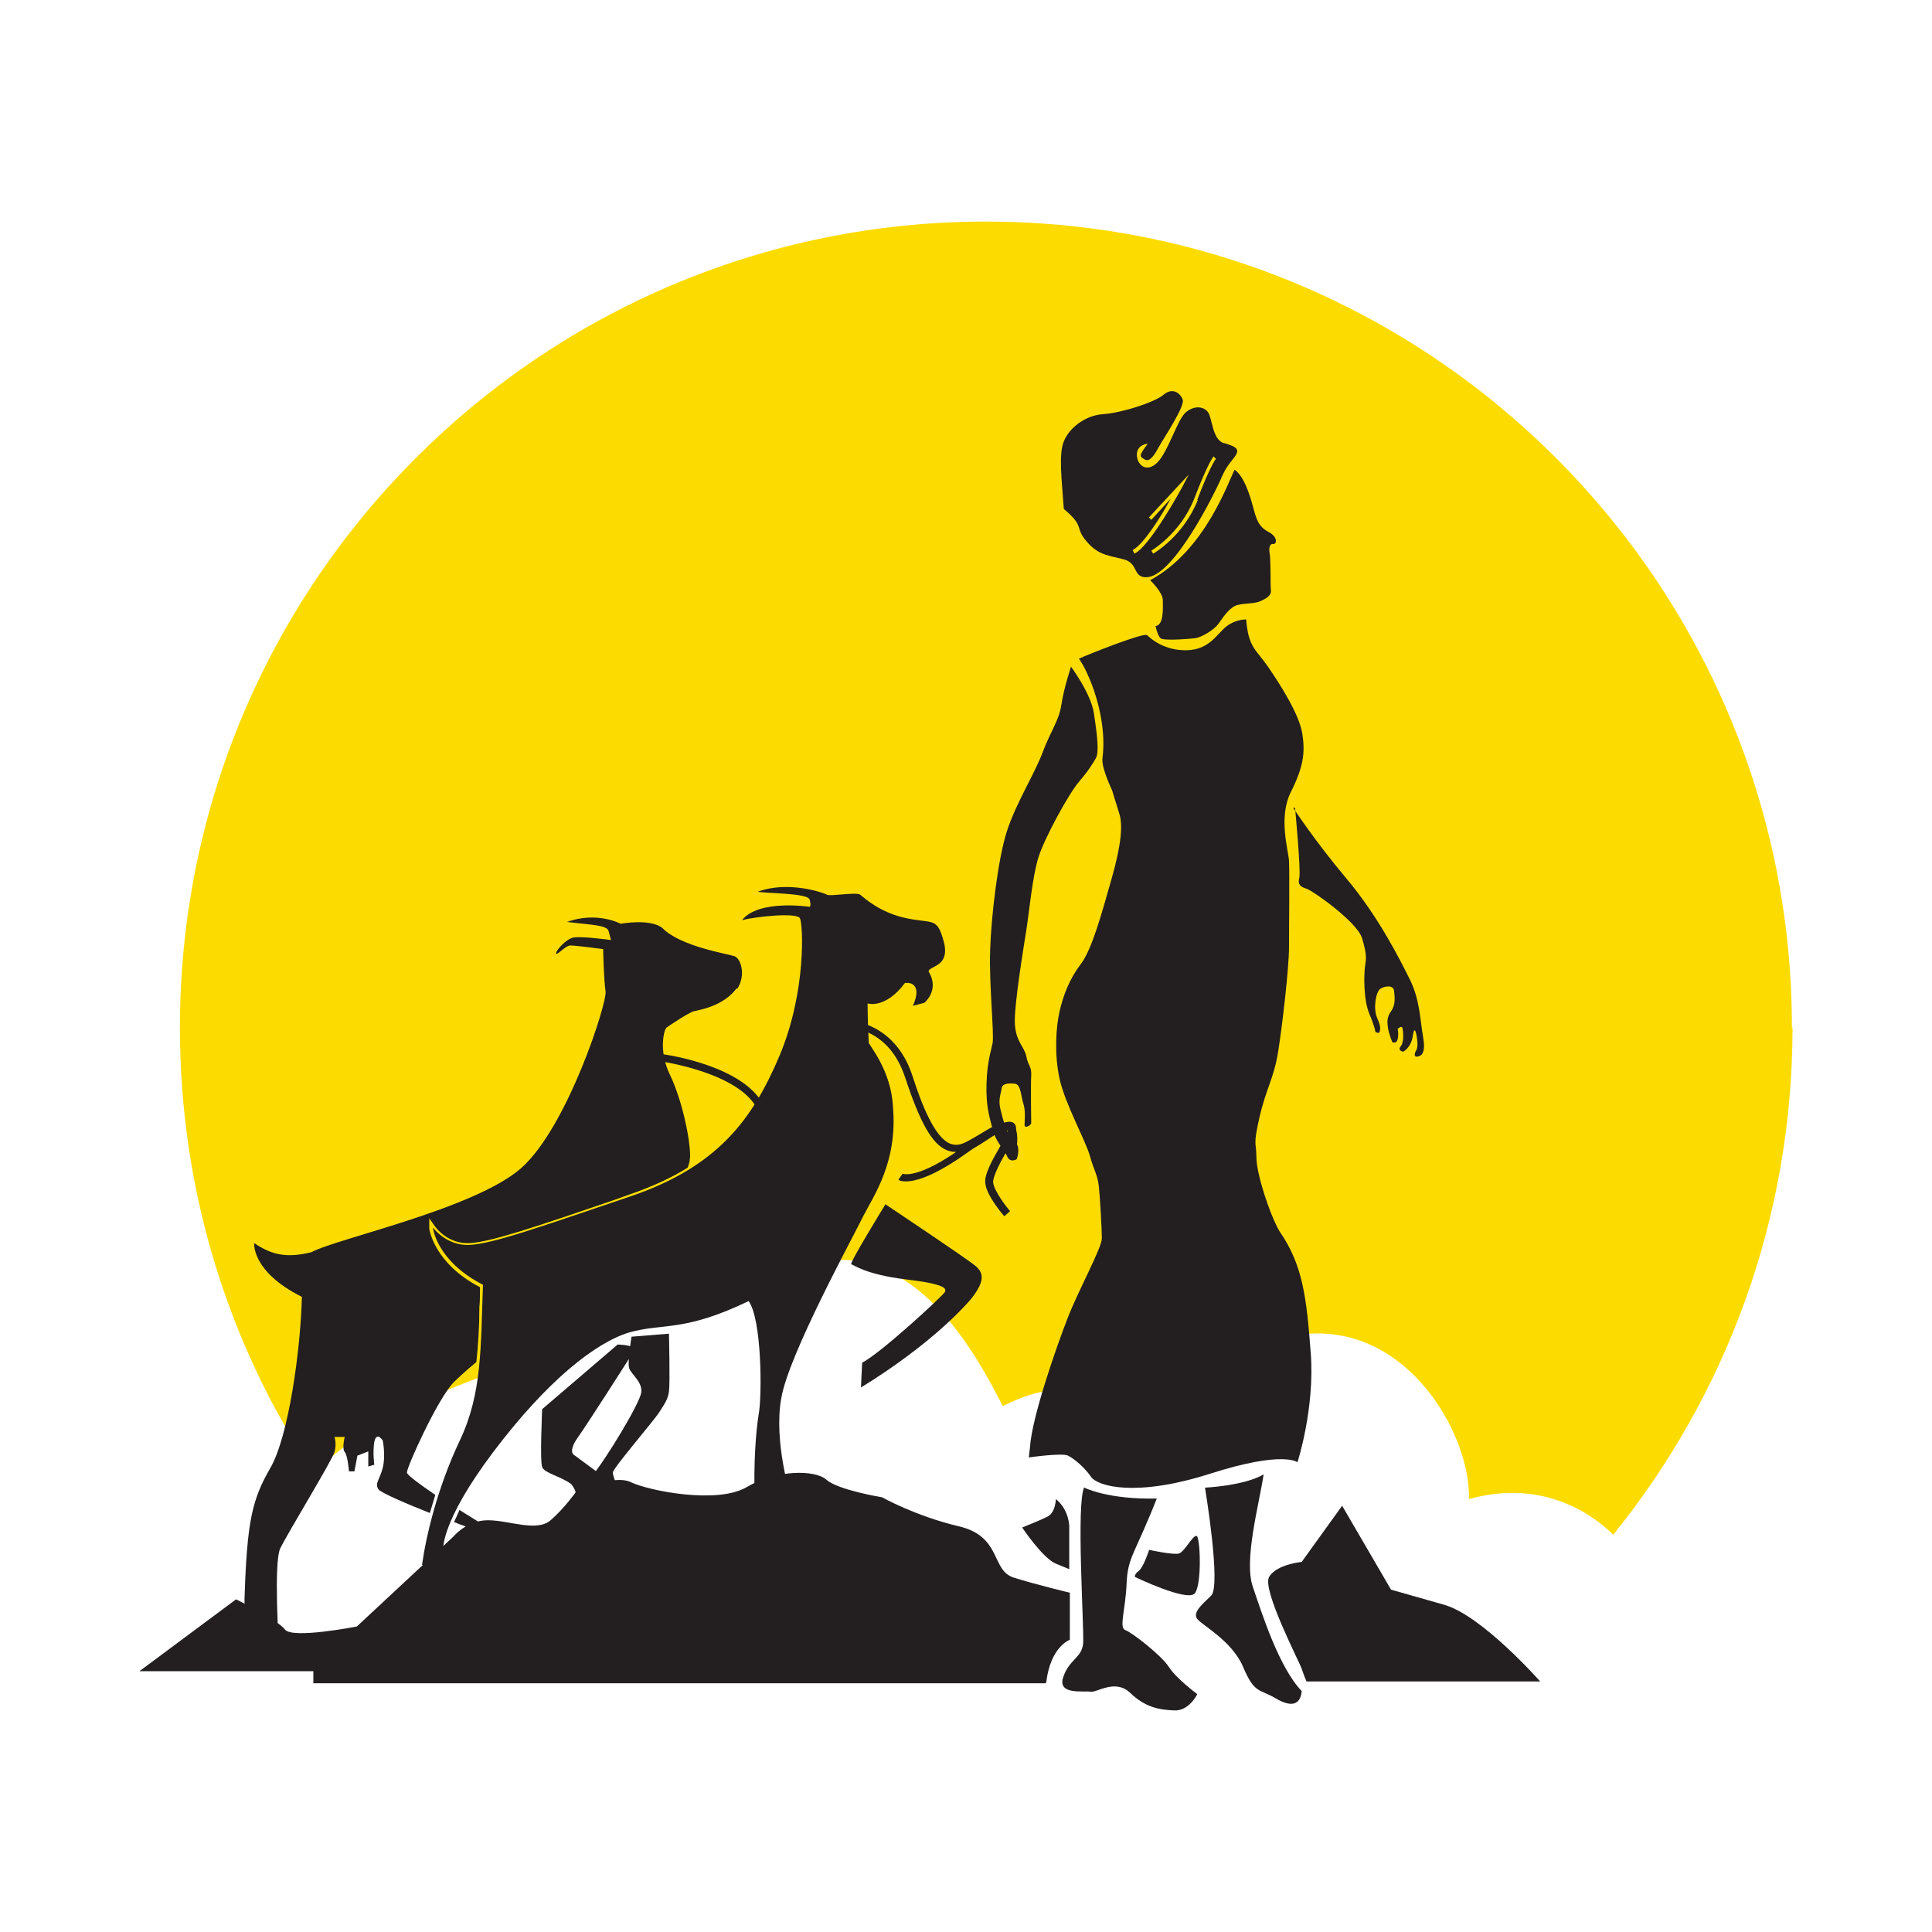 <?xml version="1.0" encoding="UTF-8"?>
<svg id="Layer_1" data-name="Layer 1" xmlns="http://www.w3.org/2000/svg" viewBox="0 0 32 32">
  <defs>
    <style>
      .cls-1 {
        fill: #231f20;
      }

      .cls-2 {
        fill: #fcdc00;
      }
    </style>
  </defs>
  <path class="cls-2" d="M29.69,17.02c0,3.18-1.11,6.1-2.97,8.4-.27-.27-1.11-.95-2.39-.59.04-1.18-1.3-3.45-3.51-2.53-2.21.92-2.54,1.01-2.54,1.01,0,0-.45-.64-1.67-.02-.39-.75-1.34-2.62-2.99-2.41-1.65.21-3.62.31-3.62.31l-.27,1.08s-3.16.71-4.49,2.1c-.02.02-.02.04-.02.06-1.42-2.12-2.24-4.67-2.24-7.41,0-7.37,5.98-13.35,13.35-13.35s13.35,5.98,13.35,13.35Z"/>
  <g id="GOAT_FRONT" data-name="GOAT FRONT">
    <path class="cls-1" d="M15.39,16.06s0,.01-.01.03c.19.31-.07.52-.07.52l-.19.05c.17-.38-.08-.38-.08-.38-.01,0-.03,0-.05,0-.33.44-.62.34-.62.34,0,0,0,.33.02.65,0,.04.37.45.4,1.06.08.91-.31,1.46-.49,1.81-.17.35-1.24,2.3-1.36,3.02-.13.72.16,1.64.16,1.64,0,0-.11.08-.6.05-.02-.63.02-1.15.07-1.45.05-.3.05-1.54-.17-1.85-1.08.52-1.42.36-1.98.52-.56.17-1.36.8-2.25,1.98-.89,1.18-.83,1.63-.83,1.63l-.06.29s-.08.01-.29-.05c.07-.5.26-1.29.63-2.07.37-.78.34-1.56.38-2.57-.78-.4-.83-.95-.83-.95,0,0,.22.31.61.29.39-.02,1.2-.31,2.65-.8,1.45-.49,2.03-1.27,2.48-2.33.45-1.07.39-2.18.34-2.28-.05-.1-.72-.03-.96.03.28-.35,1.12-.22,1.12-.22,0,0,.03-.01,0-.12-.03-.11-.7-.1-.86-.13.51-.19,1.1.02,1.15.05.05.03.49-.05.55,0,.06.05.33.3.77.39.44.09.5-.02.61.38.11.39-.19.41-.23.47Z"/>
    <path class="cls-1" d="M14.67,19.94s-.61.99-.57,1,.24.17.9.25.68.15.65.21-1.07,1.02-1.37,1.17l-.02.41s1.12-.66,1.82-1.46c.23-.29.22-.43.08-.55s-1.49-1.02-1.49-1.02Z"/>
    <path class="cls-1" d="M10.4,22.53s.17-.16.09-.21-.26-.05-.26-.05l-1.25,1.07s-.04.86,0,.96.3.15.48.28c.14.18.06.23.02.37s-.09.24-.09.24l.4-.21.3-.32.07-.08-.65-.48s-.11-.05.06-.29.82-1.26.82-1.26Z"/>
  </g>
  <g id="Goat_Back" data-name="Goat Back">
    <path class="cls-1" d="M12.2,16.37c-.22.3-.63.36-.71.38-.08.02-.41.24-.45.27-.04.03-.14.38.06.79.2.42.33,1.05.33,1.33,0,.06-.01.13-.04.2-.27.17-.6.32-.98.45l-.25.09c-1.26.43-2.02.69-2.38.71-.01,0-.03,0-.04,0-.34,0-.53-.27-.53-.27l-.1-.14v.17s.07.57.84.97c0,.11,0,.23-.01.33,0,.33-.02.63-.05.91-.17.14-.31.27-.38.34-.26.27-.77,1.39-.77,1.49,0,.04.22.2.47.37-.03.1-.06.2-.09.3-.38-.15-.8-.33-.85-.39-.07-.1.02-.16.07-.36.05-.2,0-.45,0-.45,0,0-.1-.16-.14.02-.03.18,0,.38,0,.38l-.1.03v-.25l-.18.07-.05.26h-.09s-.02-.26-.07-.32c-.05-.06,0-.25,0-.25h-.17s.04.11,0,.25c-.04.14-.78,1.35-.9,1.6-.11.25-.02,1.63-.02,1.63h-.75s.2-.13.18-.79c.04-1.31.13-1.66.43-2.18s.5-1.96.52-2.83c-.84-.42-.79-.89-.79-.89.3.2.54.25.95.15.39-.22,2.69-.71,3.47-1.39.77-.68,1.43-2.75,1.4-2.93-.03-.19-.04-.7-.04-.7,0,0-.45-.06-.54-.06s-.23.18-.24.13c0-.05.16-.23.28-.26.13-.03.63.04.63.04,0,0-.01-.04-.04-.15-.03-.1-.29-.1-.69-.15.5-.18.89.03.89.03,0,0,.49-.09.69.07.3.31,1.1.43,1.2.47.1.04.19.31.04.54Z"/>
    <path class="cls-1" d="M10.28,24.77s-.13-.31-.13-.38.69-.87.77-1,.14-.2.16-.34,0-.96,0-.96l-.62.05s-.07.42-.04.52.23.23.2.41-.55,1.05-.83,1.4c.16.39.2.46.2.46l.28-.16Z"/>
    <path class="cls-1" d="M7.98,25.24l.09.11-.32.18s.11-.19-.07-.26c-.03-.01-.09-.03-.16-.06.03-.06.06-.13.09-.2.21.13.37.23.37.23Z"/>
  </g>
  <path class="cls-1" d="M16.63,20.14s-.29-.33-.31-.54c-.02-.14.1-.36.25-.62.05-.09.1-.17.11-.21.01-.04.02-.06.02-.07-.04,0-.18.03-.69.4-.84.6-1.11.46-1.13.44l.07-.1h0s.24.11,1-.44c.62-.44.77-.45.84-.4.07.06.03.17.02.21-.02.05-.06.13-.12.23-.1.17-.25.44-.24.55.02.14.21.39.28.47l-.09.08Z"/>
  <path class="cls-1" d="M15.83,19.08c-.05,0-.1-.01-.15-.03-.24-.1-.44-.45-.69-1.21-.26-.78-.86-.81-.89-.81v-.12s.72.03,1.01.9c.16.5.37,1.02.62,1.13.08.03.15.03.24-.01.09-.04.18-.1.27-.15.21-.13.4-.24.52-.16.09.06.11.2.07.47l-.12-.02c.05-.28,0-.33-.01-.34-.06-.04-.25.08-.38.17-.09.06-.19.12-.28.16-.07.03-.13.05-.19.05Z"/>
  <path class="cls-1" d="M12.85,18.76s-.03-.01-.05-.04h0s0,0,0,0c-.01-.02-.03-.04-.05-.07-.05-.06-.12-.18-.26-.37-.39-.55-1.6-.71-1.61-.71v-.12c.07,0,1.29.16,1.71.76.21.3.28.4.3.43h0s.05.07,0,.1c-.01,0-.03.01-.04.01Z"/>
  <path class="cls-1" d="M17.49,24.81s0,.24-.14.31-.42.18-.42.18c0,0,.34.51.56.6l.22.09v-.71s0-.27-.22-.45Z"/>
  <path class="cls-1" d="M19.03,25.68s-.09.28-.17.34-.06.1-.06.1c0,0,.87.42.99.27s.09-.93.03-.95-.2.26-.29.29-.5-.06-.5-.06Z"/>
  <g id="Lady">
    <path class="cls-1" d="M19.05,9.61s.21.2.21.33.02.41-.12.43c0,0,.03.15.08.2s.5.01.58,0,.3-.12.39-.25.19-.27.31-.3.28-.02.37-.06.19-.09.18-.18,0-.5-.02-.61.01-.17.06-.16.09-.11-.08-.2-.2-.21-.26-.43-.15-.49-.3-.6c-.09.15-.47,1.33-1.4,1.83Z"/>
    <path class="cls-1" d="M20.27,7.34c-.19-.06-.19-.41-.26-.51-.07-.1-.23-.12-.37,0-.14.12-.29.65-.47.83-.18.18-.34.04-.34-.13s.18-.18.18-.18c-.16.21-.13.21-.05.26s.16-.07.23-.2c.07-.13.44-.68.4-.79s-.17-.21-.32-.08c-.16.13-.7.3-1,.32-.3.02-.56.23-.65.45-.09.22-.03.67,0,1.12.36.3.17.3.38.54.2.24.39.23.63.3.23.07.13.31.38.29.45-.05,1.11-1.4,1.2-1.6.08-.19.12-.24.23-.38.11-.14.04-.18-.16-.24ZM18.79,9.17l-.03-.06c.17-.08.47-.55.63-.85l-.32.35-.04-.04.66-.71-.11.21s-.53.98-.79,1.1ZM19.84,8.28c-.24.6-.72.88-.74.89l-.03-.05s.48-.28.71-.86c.23-.6.32-.7.32-.7l.04.04s-.09.1-.31.68Z"/>
    <path class="cls-1" d="M20.65,10.26s-.17-.01-.33.11-.28.39-.66.4-.61-.2-.66-.25-.98.32-1.13.39c.15.2.48.95.39,1.65-.02.16.16.53.16.53,0,0,.06.2.12.39s.03.52-.13,1.08-.32,1.16-.51,1.41-.29.52-.35.78-.09.71,0,1.12.43,1.02.5,1.27.13.32.15.51.05.7.05.86-.38.84-.57,1.33-.59,1.64-.62,2.13l-.02.17s.55-.08.65-.03.27.19.38.35.75.34,1.97-.05,1.45-.19,1.45-.19c0,0,.29-.89.22-1.81s-.13-1.46-.52-2.02c-.17-.3-.38-.96-.38-1.22s-.06-.18.05-.66.24-.65.31-1.09.18-1.39.18-1.73.01-1.25,0-1.43-.18-.72.03-1.14.24-.65.19-.97-.37-.82-.57-1.11-.32-.31-.36-.78Z"/>
    <path class="cls-1" d="M21.45,13.38s.1,1.05.07,1.16.02.15.12.18.84.55.92.82.07.33.05.46-.03.55.07.79.1.3.1.3c0,0,.06.04.07,0s.03-.07-.04-.23-.02-.43.05-.48.22-.07.23.03.03.23-.05.34-.06.2-.05.28.07.23.07.23c0,0,.07.04.09-.05s0-.17,0-.17c0,0,.07-.06.08-.01s.03.23-.03.3.04.09.04.09c0,0,.13-.06.16-.26s.06-.02.06-.02c0,0,.04.18,0,.25s-.04.12.02.11.14-.05.09-.33-.05-.61-.22-.95-.52-1.04-1.05-1.67-.88-1.17-.88-1.17Z"/>
    <path class="cls-1" d="M17.73,11.03s.34.45.39.79.09.64.03.74-.11.19-.28.39-.57.93-.67,1.25-.15.88-.2,1.2-.21,1.28-.19,1.57.16.37.19.53.09.16.08.32,0,.74,0,.78-.11.1-.11.03.02-.23-.02-.35-.04-.32-.14-.33-.21-.01-.22.08-.06.17-.02.34.11.44.23.53.04.3.04.3c0,0-.11.07-.16-.05s-.18-.22-.24-.45-.11-.39-.1-.75.07-.52.1-.67-.06-.97-.04-1.55.13-1.51.28-1.97.46-.95.59-1.3.27-.52.31-.79.16-.63.16-.63Z"/>
    <path class="cls-1" d="M17.96,24.64s.39.2,1.2.18c-.37.94-.48.96-.5,1.41s-.13.73-.02.77.6.42.72.61.47.45.47.45c0,0-.13.28-.38.27s-.48-.05-.73-.29-.55,0-.66-.02-.55.06-.45-.24.31-.32.33-.56-.12-2.33.02-2.59Z"/>
    <path class="cls-1" d="M19.96,24.64s.65-.03.97-.22c-.08.52-.33,1.42-.18,1.86s.43,1.33.81,1.73c-.02.22-.16.28-.43.12s-.35-.07-.54-.52-.72-.71-.77-.81.07-.21.24-.37-.1-1.78-.1-1.78Z"/>
  </g>
  <path class="cls-1" d="M25.51,27.85s-.96-1.09-1.59-1.27-.88-.25-.88-.25l-.81-1.39-.67.93s-.42.04-.54.25.5,1.4.54,1.52.08.21.08.21h3.86Z"/>
  <path class="cls-1" d="M17.32,27.88H5.19v-.2h-2.88l1.6-1.19s.69.34.81.5,1.19-.05,1.19-.05l1.6-1.49s.22-.27.57-.27.81.2,1.04,0,.42-.47.42-.47c0,0,.62-.3.91-.16s1.43.37,1.92.08,1.13-.29,1.32-.12.92.29.92.29c0,0,.55.31,1.27.48s.53.73.91.85.93.25.93.25v.78s-.32.11-.39.7Z"/>
</svg>